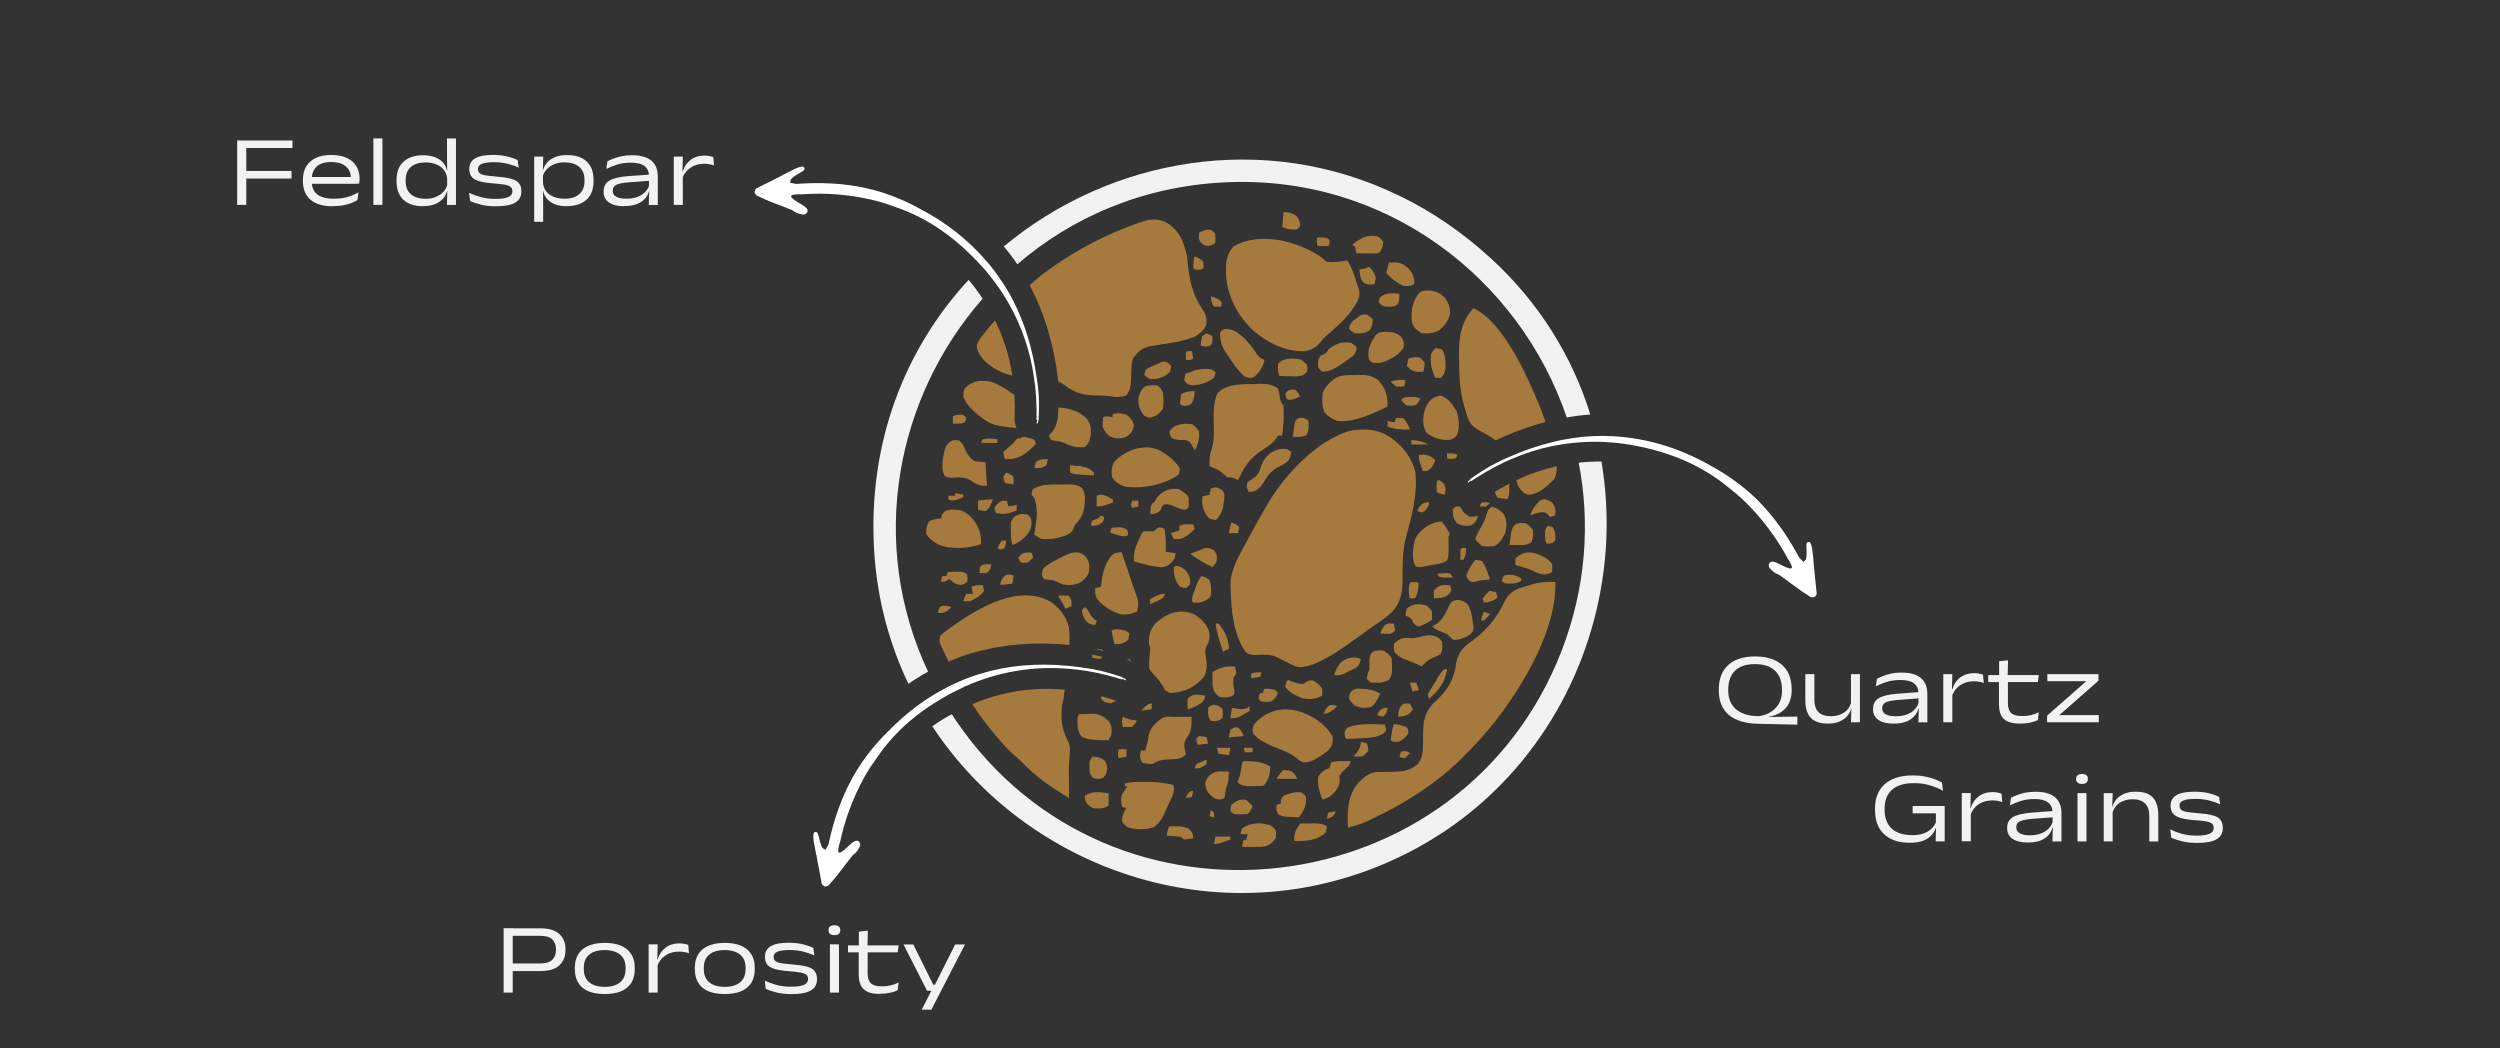<?xml version="1.0" encoding="UTF-8"?>
<svg id="Camada_1" data-name="Camada 1" xmlns="http://www.w3.org/2000/svg" viewBox="0 0 310 130">
  <rect x="0" y="0" width="310" height="130" fill="#333333" stroke="none"/>
  <defs>
    <style>
      .cls-1 {
        fill: #fff;
      }

      .cls-2 {
        fill: none;
      }

      .cls-3 {
        fill: #f2f2f2;
      }

      .cls-4 {
        fill: #a67a3c;
      }
    </style>
  </defs>
  <g>
    <path class="cls-4" d="M172.06,54.05c.18.1.35.2.54.31,1.45,1.09,2.41,2.37,2.9,4.13.3,2.78-.41,5.39-1.14,8.06-.33,1.22-.42,2.4-.43,3.65q0,.3-.01.61c0,.42,0,.84,0,1.25-.03,1.47-.26,2.69-1.29,3.81-.84.79-1.84,1.42-2.78,2.08-.65.46-1.29.93-1.94,1.4q-4.93,3.64-7.01,3.35c-.53-.18-1.01-.42-1.5-.67-.25-.13-.51-.25-.76-.38-.11-.06-.22-.11-.33-.17-.94-.42-1.84-.3-2.85-.25q-.57-.06-.96-.34c-1.57-2.12-1.86-5.4-1.9-7.96,0-.12-.01-.23-.02-.35-.02-2,1.12-3.77,2.05-5.49.2-.37.4-.75.6-1.13.65-1.21,1.32-2.41,2.03-3.59q.09-.15.19-.31c2.08-3.4,5.91-7.43,9.86-8.62,1.64-.3,3.33-.3,4.77.6Z"/>
    <path class="cls-4" d="M123.38,39.72c1.05,2.13,1.77,4.43,2.15,6.85-1.34-.29-2.54-.93-3.58-1.96q-.87-1.05-.83-1.77c.19-.58.52-1.02.9-1.49.08-.1.16-.19.24-.29.37-.47.74-.91,1.14-1.35Z"/>
    <path class="cls-4" d="M149.6,40.17c-.21.71-.77,1.15-1.38,1.54-1.43.63-3.02.8-4.53,1.05-.2.03-.4.06-.61.1-.18.03-.37.06-.54.09-.95.24-1.5.69-2.04,1.49-.15.47-.2.91-.21,1.4,0,.13-.01.27-.01.39-.01.28-.01.56-.03.83-.03.78-.08,1.38-.61,1.98q-.35.13-.74.15c-.13.01-.25.03-.38.04q-.43-.01-.9-.1c-.45-.06-.83-.09-1.29-.09-1.82.01-2.94-.21-4.39-1.33-.24-.16-.47-.3-.71-.4-.5-4.43-1.7-8.43-3.55-11.95.8-.72,1.62-1.4,2.5-2.02.11-.08.24-.16.35-.24,3.24-2.27,6.65-4.03,10.37-5.36q.21-.09.44-.16c1.25-.44,2.25-.57,3.43.09,1.5.98,2.01,2.28,2.4,3.98.04.24.06.48.08.72.21,2.28.54,3.98,1.82,5.93.44.68.61,1.06.52,1.88Z"/>
    <path class="cls-4" d="M120.37,81.02c-.93.29-1.86.63-2.75,1.02-.28-.57-.54-1.14-.81-1.72-.08-.15-.15-.32-.23-.48-.14-.44-.1-.62.06-1.06.37-.32.73-.61,1.12-.88.11-.09.24-.16.35-.25,3.31-2.32,8.27-5.31,12.28-2.97,1.06.82,1.82,1.78,2.15,3.08.08.73.09,1.46.06,2.21-4.34-.43-8.43-.06-12.24,1.05Z"/>
    <path class="cls-4" d="M132.61,93.99c-.1.96-.08,1.92-.06,2.86v2.11c-2.08-1.26-4.14-2.66-5.82-4.44-.33-.34-.68-.64-1.05-.95-.68-.61-1.27-1.26-1.86-1.96-.13-.15-.25-.3-.38-.44-1.06-1.24-2.01-2.52-2.88-3.86,3.66-1.54,7.5-2.16,11.46-1.79v.04c-.01.11-.03.23-.04.35-.06.54-.15,1.06-.29,1.59-.16,1.77-.05,2.97.82,4.52.24.73.18,1.22.09,1.97Z"/>
    <path class="cls-4" d="M192.86,72.19c.18,5.75-3.83,12.5-7.2,16.93-.11.15-.23.3-.35.45-.91,1.16-1.9,2.24-2.91,3.31-.09.1-.19.19-.28.29-1.41,1.47-2.87,2.79-4.52,3.98-.11.08-.22.16-.33.24-2.23,1.61-4.57,2.92-7.05,4.11q-.22.11-.45.22c-.87.41-1.69.7-2.63.9-.08-2.01-.07-3.93,1.28-5.54.64-.67,1.31-1.25,2.25-1.35q.24,0,.49,0c.18,0,.36,0,.54-.01.37,0,.75-.01,1.12-.02,1.19-.03,1.99-.14,2.94-.92.57-.69.68-1.34.69-2.23,0-.19,0-.38.01-.58,0-.4,0-.8.01-1.2.03-1.42.22-2.37,1.16-3.45.13-.11.25-.23.38-.35,1.51-1.44,2.34-2.72,2.56-4.82.27-1.24.88-1.91,1.89-2.62,1.86-1.37,3.11-2.82,4.1-4.93.55-1.04,1.07-1.41,2.18-1.77.18-.05.35-.1.53-.15q.24-.08.49-.16c1.05-.33,2.01-.41,3.11-.35Z"/>
    <path class="cls-4" d="M163.84,31.89q.3.23.64.57c.86.1,1.73,0,2.58-.17.53.78.79,1.61,1.08,2.5.05.15.1.29.15.44q.07.21.14.43c.04.13.08.26.12.39.17.94-.45,1.68-.94,2.44-.89,1.22-2.04,2.19-3.18,3.17q-.32.28-.64.72c-.55.66-1.11,1.01-1.95,1.16-2.37.13-4.65-1.03-6.41-2.52-1.98-1.85-3.32-4.4-3.41-7.13,0-.13,0-.25,0-.38q0-.18,0-.36c.02-1.01.27-1.83.94-2.6,3.29-1.88,7.96-.67,10.89,1.36Z"/>
    <path class="cls-4" d="M191.64,52.34c-2.06.54-4.13,1.29-6.18,2.27-.73-.54-1.55-.97-2.31-1.4-1-.59-1.2-1.46-1.49-2.51-.05-.18-.1-.34-.15-.52-.48-1.78-.58-3.5-.58-5.33-.01-.24-.01-.47-.01-.69-.05-2.23.23-4.24,1.77-5.94,3.66,1.57,6.73,8.51,8.15,11.95.29.72.56,1.44.81,2.17Z"/>
    <path class="cls-4" d="M193.04,57.81c.03.54-.05,1.09-.3,1.58-.87.88-1.83,1.83-3.12,1.96-.64-.06-.87-.42-1.27-.9-.15-.3-.25-.59-.33-.9,1.64-.78,3.32-1.35,5.02-1.74Z"/>
    <path class="cls-4" d="M155.92,47.59c.14,0,.27,0,.41,0,.83,0,1.42.09,2.14.58q.17.52.24,1.13t.43.94q.04.56.03,1.24c0,.22,0,.44,0,.67-.03.64-.1,1.24-.2,1.87h-.51c-.11.17-.22.34-.34.52-.48.54-.97.88-1.58,1.25-1.51.96-2.28,2.11-3,3.74q-.19-.09-.39-.17-.45-.2-.96-.17c-.25-.21-.49-.42-.73-.63-.45-.36-.94-.54-1.47-.74-.04-.8-.02-1.39.26-2.13.35-1.13.29-2.23.25-3.4q-.08-2.57.51-3.58c1.23-1.22,3.29-1.06,4.9-1.09Z"/>
    <path class="cls-4" d="M148.27,76.31c.78.52,1.32,1.06,1.65,1.95.13.67.1,1.19-.26,1.78-.3.52-.23.84-.13,1.41.14.9.19,1.63-.22,2.45-1.14,1.33-2.37,1.9-4.09,2.03q-.37-.03-.77-.38c-.09-.16-.18-.33-.27-.5q-.42-.68-.95-1.26c-.34-.31-.54-.53-.74-.95-.02-.69.03-1.31.11-2q.1-.53-.11-.89c-.1-1.01.09-1.73.68-2.55,1.41-1.39,3.31-2.09,5.12-1.1Z"/>
    <path class="cls-4" d="M163.13,89.14c.85.61,1.66,1.31,2.13,2.26.04.73-.06,1.04-.51,1.61q-2.02,1.62-3.06,1.52c-.42-.11-.64-.29-.98-.57-.74-.57-1.49-.88-2.36-1.2q-2.41-.95-2.98-1.86c-.08-.52-.06-.76.23-1.2,2.11-2.27,4.96-2.16,7.53-.55Z"/>
    <path class="cls-4" d="M168.11,46.49c.15,0,.3,0,.45,0,.89,0,1.51.08,2.28.59.76.8,1.17,1.67,1.22,2.79q-.01.26-.03.54-4.24,2.17-6.3,1.75c-.62-.23-1.07-.56-1.52-1.06-.28-.81-.29-1.58-.18-2.44.43-.89,1.03-1.47,1.88-1.94.73-.23,1.43-.22,2.2-.21Z"/>
    <path class="cls-4" d="M131.63,60.08c.18,0,.36-.01.54-.02.81,0,1.29,0,1.99.43.39.64.41,1.13.34,1.85,0,.12-.02.24-.03.37-.1.91-.34,1.48-.97,2.14q-.28.27-.42.75c-.26.57-.63.66-1.21.89-.93.31-1.78.42-2.76.34q-.47-.26-.86-.51.04-.27.08-.55c.03-.24.06-.49.1-.73.02-.12.03-.24.05-.36q.26-1.55-.23-2.94c-.11-.13-.22-.25-.33-.39q.01-.37.17-.69c1.04-.69,2.34-.56,3.55-.58Z"/>
    <path class="cls-4" d="M126.06,53.07c-1.01-.05-2.06-.24-2.75-.4-.62-.21-1.14-.53-1.65-.93-.14-.11-.29-.21-.43-.33-.8-.66-1.39-1.29-1.78-2.23q-.01-.56.16-1.03c1.02-.97,2.11-1.1,3.46-.76.76.3,1.77.88,2.71,1.58.05.78.06,1.59.05,2.41-.01.16-.03.32-.03.45,0,.5.1.92.25,1.25Z"/>
    <path class="cls-4" d="M143.78,55.83c.96.55,1.92,1.29,2.51,2.22q.03.42-.17.83c-1.87,1.26-4.25,1.72-6.5,1.49-.76-.23-1.26-.51-1.71-1.16-.14-.77-.09-1.34.32-2.02,1.4-1.39,3.63-2.23,5.54-1.36Z"/>
    <path class="cls-4" d="M141.91,96.96q.23,0,.47,0c1.08,0,2.07.13,3.11.38.29.87-.26,1.63-.62,2.43-.07.18-.15.35-.23.53-.4.92-.74,1.66-1.55,2.28-1.01.33-2.28.33-3.29-.02q-.48-.32-.68-.79c.03-.64.21-1.01.54-1.56-.17-.06-.34-.11-.51-.17q-.27-.98,0-1.57c.21-.33.44-.66.68-.97h-.34v-.34c.81-.23,1.59-.2,2.42-.2Z"/>
    <path class="cls-4" d="M145.19,88.88c.15,0,.3,0,.45,0,.15,0,.31,0,.47,0,.16,0,.31,0,.47,0,.38,0,.77,0,1.16,0q.1,1.76-.52,2.51c-.46.66-.4,1.05-.26,1.81q.04.18.09.37c-.62.57-1.15.57-1.99.59-.92.02-1.42.11-2.18.59q-.64-.02-1.22-.17-.35-.5-.28-1.04c.04-.16.07-.31.11-.47h.52c.02-.1.05-.19.08-.29.06-.23.12-.46.19-.69q.1-.37.14-.84c.23-1,.83-1.61,1.68-2.2.41-.2.65-.19,1.1-.18Z"/>
    <path class="cls-4" d="M139.1,68.5q1.16,3.45,1.36,4.05c.12.34.23.68.36,1.02.05.13.1.27.14.41.04.11.08.23.12.34.13.54.03.98-.09,1.51-.72.34-1.27.42-2.07.34-1.06-.37-2.38-1.09-2.97-2.05-.16-.41-.16-.75-.13-1.19.23-.06.45-.11.69-.17.01-.13.03-.26.05-.39.18-1.33.46-2.72,1.49-3.67q.36-.21,1.05-.21Z"/>
    <path class="cls-4" d="M119.09,63.27c1.1.41,1.71,1.16,2.21,2.19.3.7.38,1.26.34,2.02-1.65.55-3.82.72-5.43-.03-.58-.36-1.06-.7-1.37-1.31.01-.58.06-.99.36-1.49.48-.28.96-.31,1.51-.36.02-.1.04-.21.05-.32.32-.98,1.49-.81,2.33-.69Z"/>
    <path class="cls-4" d="M135.26,53.89c-.08.66-.25,1.07-.73,1.55-1.03.1-1.67-.08-2.59-.52q-.42-.2-1.06-.25c-.18-.03-.35-.05-.53-.09-.14-.19-.23-.39-.28-.61.04-.04.08-.06.1-.09.81-.72.91-1.73,1-2.11.03-.43.06-.85.08-1.25,1.34.1,2.44.4,3.46,1.34.54.66.58,1.2.56,2.02Z"/>
    <path class="cls-4" d="M177.41,36.04c.77.11,1.33.41,1.84.99.4.59.59,1.18.55,1.9-.2.83-.71,1.58-1.41,2.07-.7.33-1.36.4-2.12.3-.6-.34-.98-.69-1.2-1.34-.14-1.37.03-2.55.92-3.65.46-.35.87-.29,1.42-.27Z"/>
    <path class="cls-4" d="M178.76,64.65q.29.34.56.78c.09.14.18.29.27.44.07.11.13.22.2.34-.06.11-.11.23-.17.35-.01.62,0,1.24.01,1.85q-.01.57-.18,1.09c-.54.36-1.09.44-1.71.53q-.76.12-1.51.29-.4.04-.71-.14c-.54-.86-.29-2.26-.09-3.22.44-1.19,2.1-2.3,3.33-2.3Z"/>
    <path class="cls-4" d="M178.69,49.05c.96.38,1.43,1.11,1.94,1.96.29.93.4,1.96.06,2.89-.27.38-.48.5-.93.65-1.1.06-1.96-.25-2.85-.85-.56-.84-.48-1.83-.27-2.77.33-.99.9-1.78,2.05-1.87Z"/>
    <path class="cls-4" d="M118.89,54.59c.46.37.65.74.86,1.29q.34.8,1.06,1.29c.46.06.92.11,1.4.17q.09,1.44.17,2.91-1.15,0-1.76-.51c-.87-.63-1.59-.58-2.64-.5q-.49-.01-.82-.21c-.53-.83-.24-2.12-.07-3.04.25-.96.71-1.57,1.79-1.38Z"/>
    <path class="cls-4" d="M153,40.98c1.19.69,2.05,1.68,2.78,2.83.32.46.5.63,1.01.81-.13.84-.61,1.48-1.2,2.07-.48.25-.7.17-1.22.01-.91-.75-1.58-1.81-2.23-2.78q-.1-.15-.2-.3c-.5-.78-.62-1.39-.67-2.29.37-.77,1.01-.55,1.72-.35Z"/>
    <path class="cls-4" d="M143.7,65.38q.38.05.68.17c.21.96.19,1.9.17,2.87.4.06.79.11,1.2.17,0,.59-.09.7-.47,1.14-.41.39-.63.54-1.2.61-1.19-.08-2.33-.38-3.47-.73-.1-1.09.23-1.88.69-2.87q.11-.26.22-.53c.1-.1.19-.21.29-.32q.59-.02,1.2,0c.23-.16.46-.33.68-.51Z"/>
    <path class="cls-4" d="M133.26,68.5c.66,0,.78.04,1.32.47.54.71.55,1.07.44,1.94-.15.6-.47.87-.95,1.24-.73.43-1.39.44-2.22.34-.4-.16-.8-.33-1.2-.51-.4-.06-.8-.12-1.2-.17q-.17-.17-.27-.63c.11-.64.18-.71.67-1.09.68-.46,1.41-.83,2.16-1.19q.78-.38,1.24-.4Z"/>
    <path class="cls-4" d="M178.29,79.03q.37.27.54.6.08,1.04-.18,1.46-.33.21-.9.44c-.64.28-1,.59-1.47,1.1-.09-.05-.18-.09-.28-.14-.63-.3-1.3-.54-1.95-.79-.51-.24-.81-.48-1.17-.9q-.11-.5,0-1c.43-.41.77-.65,1.38-.7.26,0,.52.01.78.03.4,0,.72-.06,1.1-.17.82-.21,1.37-.31,2.14.06Z"/>
    <path class="cls-4" d="M180.78,74.38q.64.08,1.13.47c.55.73.63,1.59.73,2.47.03.19.06.37.1.57-.11.51-.22.6-.63.91-.63.38-1.16.55-1.91.54q-.33-.28-.7-.67c-.4-.19-.8-.36-1.22-.52q-.35-.16-.7-.49c.18-.1.36-.19.54-.29.8-.54,1.11-1.28,1.5-2.12.31-.62.42-.76,1.15-.86Z"/>
    <path class="cls-4" d="M137.71,86.67c.24.1.47.16.68.2-.2.15-.43.27-.64.35-.57-.06-.78-.1-1.2-.52v-.37c.39.09.77.2,1.16.33Z"/>
    <path class="cls-4" d="M140.26,82.03c-.2-.14-.39-.23-.53-.3.11,0,.25,0,.39.03.05.1.1.19.14.28Z"/>
    <path class="cls-4" d="M184.98,62.81c.66.19,1.12.48,1.54,1.02.35.71.32,1.43.16,2.19-.32.66-.69,1.35-1.37,1.69-.52.07-1.01.08-1.54,0q-.52-.42-.85-.84c.2-.57.46-1.07.77-1.58.27-.48.48-.9.62-1.44.14-.51.24-.71.66-1.03Z"/>
    <path class="cls-4" d="M171.85,41.16c.76.01,1.26.06,1.85.57.38.56.44.72.35,1.37-.48.7-.95,1.06-1.71,1.43-.17.09-.35.18-.53.27-.57.21-.97.25-1.57.2q-.32-.17-.52-.52c-.17-1.19.19-1.94.87-2.92.45-.44.65-.39,1.27-.4Z"/>
    <path class="cls-4" d="M133.81,88.56c.39-.01.77-.02,1.16-.03q.32,0,.65-.02c.86.07,1.28.37,1.89.94.38.6.37.97.29,1.66-.11.23-.22.46-.35.68q-2.66.05-3.36-.48c-.57-.75-.49-1.51-.46-2.42.06-.11.11-.22.17-.34Z"/>
    <path class="cls-4" d="M171.55,80.67c.46.3.78.51,1.03.99.02.35.03.71.03,1.06,0,.19,0,.38,0,.58q-.04.51-.38,1c-.74.4-1.4.39-2.23.33q-.35-.2-.51-.49c.04-.44.14-.76.34-1.15,0-.27-.02-.54-.03-.8,0-.57,0-.79.31-1.28.54-.3.83-.32,1.44-.23Z"/>
    <path class="cls-4" d="M143.53,47.8q.41.3.67.85c.1.7.11,1.34,0,2.04-.48.65-.86.96-1.64,1.11q-.53-.1-.78-.36c-.51-.76-.72-1.35-.58-2.28.2-.54.35-.9.79-1.25.55-.16.98-.18,1.55-.11Z"/>
    <path class="cls-4" d="M167.53,42.51q.43.25.68.51c0,.46-.08.75-.41,1.09-.33.25-.66.49-1,.72q-.17.12-.35.25-1.56,1.11-2.48.99-.31-.19-.51-.51c-.07-.69-.05-.94.34-1.52.62-.03.07-.24.64-.21-.11-.22.32-.23.21-.46.93-.71,1.7-1.07,2.89-.85Z"/>
    <path class="cls-4" d="M154.19,94.38c1.2,0,2.33.03,3.34.68-.08.93-.16,1.69-.88,2.38-.44.03-.86.04-1.3.04q-.18,0-.37.01-.89,0-1.32-.31c-.06-.08-.12-.17-.18-.25q.08-.21.16-.43c.15-.47.23-.85.29-1.33q.08-.63.25-.8Z"/>
    <path class="cls-4" d="M159.58,55.68c.17.11.35.23.53.34-.06.49-.13.8-.44,1.2-.4.31-.75.5-1.21.72-.93.48-1.34,1.15-1.86,2.02q-.56.82-1.26,1-.24.01-.49.02-.17-.17-.26-.64c.03-.18.06-.37.09-.56.3-.2.6-.4.91-.59.51-.42.64-.97.86-1.57.49-1.28,1.71-2.13,3.13-1.94Z"/>
    <path class="cls-4" d="M157.52,102.33q.28.16.66.58.12.52,0,1.05c-.53.69-.89.94-1.73,1.05-.42.01-.84.01-1.27.01-.22,0-.43,0-.66,0-.17,0-.33,0-.5,0,.06-.29.11-.58.17-.88h.35c.06-.23.11-.46.17-.7h-.87q.03-.32.17-.7c.99-.76,2.32-.78,3.49-.41Z"/>
    <path class="cls-4" d="M166.54,94.38c.17,0,.35,0,.53,0q.2,0,.4,0,0,.34-.4.74c-.15.15-.31.29-.47.45q-.33.3-.52.68.02.27.04.55c-.06.93-.56,1.4-1.26,2q-.51.26-.87.34c-.39-.99-.67-1.83-.52-2.89.44-.55.72-.8,1.39-1.02.03-.11.06-.22.09-.34.03-.11.06-.22.09-.34.55-.18.94-.19,1.51-.18Z"/>
    <path class="cls-4" d="M139.65,51.42c.58.43.81.67.95,1.38-.15.72-.37.96-.95,1.38-.81.26-1.34.27-2.11-.13q-.75-.67-.81-1.26c.01-.34.02-.69.03-1.03.45-.23.71-.12,1.19,0v-.35c.56-.28,1.11-.16,1.69,0Z"/>
    <path class="cls-4" d="M153.13,82.65q.11.4.17.86-.17.25-.35.51c-.03.56-.05,1.04.12,1.58q.05.3-.11.6c-.56.33-1.11.33-1.74.21-.56-.4-.74-.71-.86-1.37-.01-.3-.01-.6-.01-.9,0-.15,0-.31,0-.46,0-.12,0-.23,0-.35.96-.57,1.64-.76,2.76-.68Z"/>
    <path class="cls-4" d="M161.41,98.27q.29.22.52.51c.11,1.02-.24,1.79-.87,2.57-.36-.01-.73-.03-1.09-.05-.2,0-.41-.02-.61-.03q-.54-.09-.87-.32c-.26-.39-.23-.68-.19-1.14.17-.06.34-.11.52-.17v-.4q.17-.46.46-.63c.71-.28,1.37-.45,2.14-.34Z"/>
    <path class="cls-4" d="M146.16,60.65q.98.54,1.23,1.03.03.6,0,1.2c-.12.11-.23.23-.35.34-.57-.05-.98-.22-1.5-.45q-.55-.26-1-.24t-.55.6q-.28.43-.84.57c-.16.01-.32.02-.49.03q-.07-.95.23-1.29c.1-.08.19-.16.3-.25q.1-.21.21-.42c.62-.86,1.7-1.3,2.77-1.12Z"/>
    <path class="cls-4" d="M190.58,68.68c.73.29,1.41.58,1.86,1.23q.08.53,0,1.02-.52.34-1.1.31c-.65-.14-1.1-.36-1.68-.65-.58-.19-1.16-.35-1.74-.51q-.03-.4,0-.85c.84-.74,1.59-.9,2.66-.55Z"/>
    <path class="cls-4" d="M150.69,60.43q.45.05.82.33t.32.99c-.03.21-.07.42-.1.63-.03.21-.06.42-.09.63-.17.63-.41.98-.84,1.46q-.37,0-.84-.17c-.58-.64-.89-1.29-.89-2.16.02-.2.04-.4.05-.61.28-.06.56-.11.84-.17.02-.11.05-.22.07-.34.13-.49.15-.52.65-.58Z"/>
    <path class="cls-4" d="M151.61,95.67q.21,0,.43,0t.33,0q.04,1.34-.35,2.05c-.06.4-.12.79-.17,1.19q-.17.17-.65.23c-.74-.08-.95-.36-1.42-.92q-.35-.51-.33-1.1c.19-.72.4-.9,1.02-1.29.41-.2.68-.19,1.14-.18Z"/>
    <path class="cls-4" d="M159.71,84.29q.18.08.36.17c.52.2.95.33,1.5.37.14-.09.29-.18.43-.28q.41-.26.85-.16c.46.28.77.53,1.09.97q.04.49,0,.89c-.78.47-1.49.49-2.37.36-.82-.32-1.64-.7-2.2-1.42.04-.38.08-.62.34-.89Z"/>
    <path class="cls-4" d="M147.84,52.61q.5.35.82.85c.13.94-.1,1.56-.49,2.38-.19-.29-.37-.58-.54-.88q-.26-.36-.71-.4c-.16,0-.32,0-.48,0q-.83-.02-1.21-.31-.19-.28-.21-.7.19-.43.68-.73c.71-.26,1.4-.35,2.14-.2Z"/>
    <path class="cls-4" d="M161.2,102.12c.42,0,.85-.02,1.27-.02.12,0,.24,0,.36,0,.66,0,1.14.02,1.7.36q-.02.37-.17.83c-1.1.91-2.45,1.05-3.85,1-.1-.94.18-1.4.7-2.16Z"/>
    <path class="cls-4" d="M171.72,89.84q.1.34.17.71c-.32.54-.78.65-1.35.81-.68.15-1.36.17-2.05.2-.15,0-.3.02-.45.03q-.8.04-1.11.03-.17-.18-.2-.61t.37-.81c1.46-.54,3.09-.39,4.61-.36Z"/>
    <path class="cls-4" d="M127.33,63.78q.33.18.52.52c.14.81.01,1.28-.45,1.94-.53.65-1.06.99-1.81,1.35-.27-.54-.23-1.11-.24-1.71,0-.12-.01-.25-.02-.38-.01-.67.02-.96.49-1.46.56-.32.87-.36,1.51-.26Z"/>
    <path class="cls-4" d="M161.21,44.55q.54.29.85.69.1.44,0,.86c-.44.48-.68.52-1.34.57-.25,0-.49,0-.74-.02q-.19,0-.38,0c-.31,0-.62-.02-.93-.03-.27-.54-.23-.96-.17-1.55.68-.74,1.79-.64,2.72-.52Z"/>
    <path class="cls-4" d="M128.2,54.47c.16.24.18.28.25.57-.95,1.01-1.92,1.86-3.34,1.89q-.27,0-.53-.01c-.06-.29-.11-.57-.18-.86.21-.19.43-.38.64-.58.13-.1.24-.2.37-.32.74-.64.49-.81,1.11-.81,0-.11.24-.05.24-.18.15.01.28.03.39.03l1.05.27Z"/>
    <path class="cls-4" d="M172.23,32.56c1.05-.08,1.59-.03,2.42.72.43.55.67.88.73,1.59-.01.13-.03.25-.04.38-.51.26-.81.24-1.38.18-.8-.4-1.48-.92-2.07-1.61.11-.41.23-.83.35-1.26Z"/>
    <path class="cls-4" d="M168.29,85.39c1.09.02,1.9.09,2.86.61q-.54,1.3-1.12,1.66c-.84.16-1.31.19-2.09-.21q-.47-.41-.66-.84c.02-.72.29-1.09,1-1.23Z"/>
    <path class="cls-4" d="M187.16,59.96c0,.16,0,.33-.01.52v.59q-.04.48-.21.82-.59-.05-1.22-.16c-.18-.25-.29-.49-.37-.73.59-.38,1.21-.72,1.82-1.03Z"/>
    <path class="cls-4" d="M170.82,29.31q.46.29.7.69c-.03.61-.18.87-.53,1.39-.49.04-.94.05-1.43.03-.13,0-.27,0-.4,0-.33,0-.65-.02-.98-.03-.02-.14-.04-.28-.07-.42q-.05-.22-.11-.44c-.12-.06-.23-.11-.35-.17,1-.78,1.85-1.34,3.16-1.04Z"/>
    <path class="cls-4" d="M189.17,64.88q.53.32.91.84c.06.53.03,1.01-.18,1.51-.57.39-1.09.37-1.78.36-.18,0-.36,0-.54,0-.14,0-.27,0-.41-.01.05-.35.1-.71.15-1.06.03-.2.06-.39.08-.6.24-.96.72-1.18,1.77-1.03Z"/>
    <path class="cls-4" d="M176.87,75.09q.43.3.69.71.04.58,0,1.07-1.05.68-1.68.81-.39-.1-.66-.52c-.08-.15-.16-.31-.25-.47q-.36-.24-.69-.36.02-.41.17-.89c.84-.63,1.45-.6,2.42-.36Z"/>
    <path class="cls-4" d="M150.22,45.8c.17.11.33.23.5.34q-.04.31-.17.69c-.87.67-1.8.95-2.87.94-.41-.1-.57-.25-.83-.6q.05-.46.17-.86c.09-.02.19-.04.28-.06q.39-.09.74-.29c.71-.24,1.42-.25,2.16-.16Z"/>
    <path class="cls-4" d="M148.94,71.44c.49.09.66.14,1.03.49.26.64.22,1.3.17,1.97-.33.49-.8.65-1.37.82q-.48.02-.86,0-.17-.33-.01-.88c.08-.22.16-.45.24-.67.04-.11.08-.22.12-.34.18-.52.37-.94.69-1.4Z"/>
    <path class="cls-4" d="M177.98,43.18q.41.03.86.17c.32.62.4,1.15.4,1.85,0,.16,0,.32,0,.49-.07.54-.19.78-.58,1.16h-.69c-.43-1-.68-1.87-.52-2.97q.26-.45.52-.7Z"/>
    <path class="cls-4" d="M182.97,69.42q.4.01.82.17.25.38.45.85c.07.15.13.31.2.46.12.31.23.63.33.95-.1.01-.2.02-.3.03-.13.01-.26.03-.4.04-.13.01-.26.03-.39.04q-.38.05-.74.16t-.66-.06-.46-.74q.15-.38.38-.79c.07-.14.15-.27.22-.41q.22-.36.54-.7Z"/>
    <path class="cls-4" d="M169.53,39.03q.38.23.7.57c-.03.54-.07.9-.39,1.34-.59.45-1.19.43-1.9.37q-.4-.26-.65-.51c.06-.5.15-.67.51-1.03.14-.11.28-.21.43-.32.14-.11.28-.22.43-.33q.43-.2.87-.09Z"/>
    <path class="cls-4" d="M135.49,93.83c.68.01.99.1,1.51.5.33.57.34.87.21,1.49q-.11.29-.42.63c-.52.2-.78.17-1.3-.01-.4-.55-.41-.75-.4-1.4,0-.16,0-.32,0-.48q.05-.41.41-.73Z"/>
    <path class="cls-4" d="M137.47,98.39v1.5c-.63.39-1.17.41-1.91.33-.57-.32-.81-.51-1.02-1.11,0-.13-.01-.25-.02-.39.69-.66,2.08-.51,2.94-.33Z"/>
    <path class="cls-4" d="M144.53,44.85q.33.13.68.47,0,.41-.17.85c-.78.67-1.43.84-2.44.85q-.44-.25-.7-.51.05-.32.17-.68.3-.2.67-.36c.12-.05.24-.11.36-.16q.18-.08.37-.16c.12-.06.24-.13.37-.19q.33-.15.7-.11Z"/>
    <path class="cls-4" d="M149.46,67.95c.52.01.69.05,1.14.33.33.51.35.8.26,1.39q-.26.39-.52.66c-.97-.46-1.9-1.01-2.75-1.66q.2-.07.41-.15,1.39-.57,1.46-.58Z"/>
    <path class="cls-4" d="M144.98,102.49c.89-.06,1.6-.1,2.42.27.43.41.53.61.56,1.18q-.56.1-1.16.16c-.11-.11-.22-.21-.33-.32q-.44-.07-.93-.1c-.17-.01-.33-.02-.5-.04-.13,0-.26-.02-.39-.02q.15-.77.33-1.13Z"/>
    <path class="cls-4" d="M191.49,61.9q.53.07,1,.44c.4.59.42.86.35,1.58q-.3.12-.65.18c-.07-.08-.15-.17-.22-.26q-.26-.33-.72-.33c-.54.06-.99.2-1.5.41.23-.79.59-1.22,1.14-1.78q.16-.18.61-.24Z"/>
    <path class="cls-4" d="M154.48,99.19c.33.22.58.44.84.75q-.28.82-.65,1.01c-.3.02-.59.03-.89.03-.16,0-.32,0-.48,0q-.41-.04-.73-.38-.02-.4.16-.84c.56-.44,1.05-.72,1.75-.58Z"/>
    <path class="cls-4" d="M159.17,26.29c.7.04,1.07.11,1.63.54q.34.46.41.9t-.4.72q-1.2.08-1.81-.33c.05-.6.11-1.21.16-1.83Z"/>
    <path class="cls-4" d="M180.51,62.81h.52q.19.26.38.59t.85.67q.43,0,1.02-.08c-.22.61-.29.8-.87,1.17-.69.07-1.09.06-1.72-.25-.53-.6-.53-.98-.54-1.76.11-.11.23-.22.35-.34Z"/>
    <path class="cls-4" d="M168.23,81.54c.17.06.35.12.52.18-.11.51-.23.83-.66,1.12-.36.18-.72.35-1.09.52-.12.07-.24.13-.36.2-.42.2-.75.19-1.21.16.5-1.52,1.22-2.27,2.79-2.18Z"/>
    <path class="cls-4" d="M117.54,70.92c.34,0,.68-.02,1.01-.02q.28,0,.57-.01.49.03.83.38.04.43,0,.86-.35.35-.83.41c-.66-.08-.93-.3-1.41-.76-.17.11-.34.23-.52.35h-.52c.06-.23.11-.46.17-.69h.52c.06-.17.11-.34.17-.52Z"/>
    <path class="cls-4" d="M145.78,70.16c.55.04.78.21,1.21.54.5.59.6.95.6,1.7q-.22.34-.55.52-.36-.04-.73-.17c-.58-.72-.84-1.51-.73-2.41.06-.06.12-.11.18-.17Z"/>
    <path class="cls-4" d="M161.35,51.8q.54.03.9.39.12,1.28-.28,1.79c-.57.24-1.06.22-1.68.18.05-.35.11-.71.17-1.06.03-.2.06-.4.09-.6q.13-.66.79-.7Z"/>
    <path class="cls-4" d="M173.51,36.41q.06.95-.21,1.33c-.38.29-.59.3-1.06.29-.13,0-.26,0-.4,0-.45-.08-.6-.22-.87-.59q0-.35.21-.62c.68-.57,1.5-.44,2.33-.42Z"/>
    <path class="cls-4" d="M139.54,78.2c.17.11.34.22.51.33q-.03.39-.17.83c-.57.45-.98.56-1.7.5-.15-.55-.25-1.1-.34-1.67.54-.27,1.12-.13,1.7,0Z"/>
    <path class="cls-4" d="M169.75,33.08c.46.39.68.76.84,1.34q-.06.47-.17.84c-.59.05-.91.07-1.4-.26-.36-.52-.41-.95-.45-1.58q.2-.04.4-.07.44-.07.78-.26Z"/>
    <path class="cls-4" d="M150.19,28.52q.3.2.5.52.05.53,0,1.05-.33.35-.9.42-.59-.08-.91-.47t-.18-1.18c.52-.32.89-.43,1.49-.35Z"/>
    <path class="cls-4" d="M172.81,89.79q1.18.11,1.66.42.18.3.18.65c-.27.54-.59.77-1.1,1.09q-.51.06-.92,0c-.06-.06-.12-.12-.18-.18.08-.67.18-1.33.37-1.98Z"/>
    <path class="cls-4" d="M147.97,65.04c.06.18.11.35.17.54q-1.17,1.24-2.02,1.27c-.19,0-.38-.01-.57-.02-.11-.24-.23-.47-.35-.72.34-.12.69-.24,1.04-.36v-.54c.56-.29,1.11-.19,1.73-.18Z"/>
    <path class="cls-4" d="M124.47,62.08q.19.03.39.05c.06.22.11.44.17.66.34-.05.68-.11,1.04-.17v.66c-.98.41-1.54.56-2.59.33q-.13-.28-.17-.66.5-.81,1.16-.88Z"/>
    <path class="cls-4" d="M175.99,44.31q.41.29.68.71-.04.58-.17,1.06c-.72.06-1.08.08-1.69-.35-.12-.12-.23-.23-.35-.35q.06-.43.17-.88c.48-.25.83-.23,1.36-.18Z"/>
    <path class="cls-4" d="M179.81,72.57q.11.28.17.65c-.26.5-.46.63-.99.85q-.51.12-1.18.12-.05-.45,0-.98c.61-.68,1.1-.72,2-.65Z"/>
    <path class="cls-4" d="M156.74,85.42q1.12-.07,1.53.26c.06.09.12.17.18.26-.23.56-.34.7-.85,1.06q-.61.04-1.2,0c-.11-.12-.23-.23-.34-.35q.06-.37.17-.7h.34c.06-.17.11-.35.17-.53Z"/>
    <path class="cls-4" d="M175.93,56.42c.72-.06,1.07-.07,1.68.33.11.11.23.22.35.33-.21.64-.41.99-1.01,1.33h-.51c-.09-.24-.17-.48-.25-.71-.05-.13-.09-.27-.14-.4q-.11-.38-.11-.87Z"/>
    <path class="cls-4" d="M151.02,87.5q.41.22.59.41.04.55,0,1.12c-.58.4-.76.44-1.43.37q-.36-.37-.38-1.05c0-.21.01-.41.02-.63.48-.33.63-.4,1.19-.22Z"/>
    <path class="cls-4" d="M148.15,48.51c-.05.64-.09,1.07-.46,1.59q-.38.25-.83.22t-.55-.3c.05-.39.1-.78.17-1.17.59-.27,1.03-.37,1.67-.34Z"/>
    <path class="cls-4" d="M173.11,51.84q.39-.06.86,0c.44.46.66.8.86,1.42-1,.04-1.81-.02-2.76-.35v-.71q.43.09.86.18c.06-.18.11-.35.17-.53Z"/>
    <path class="cls-4" d="M191.92,65.2q.31.03.61.17c.38.62.36.95.31,1.68q-.31.34-.71.36c-.12,0-.24-.01-.36-.02-.18-.39-.18-.65-.18-1.09,0-.13,0-.27,0-.4q.04-.35.34-.69Z"/>
    <path class="cls-4" d="M121.85,72.55q.13.32.17.72c-.46.64-1.02.97-1.72,1.27q-.49.03-.86,0c.11-.3.23-.6.34-.9h.86c-.06-.3-.11-.6-.17-.9.5-.18.85-.2,1.37-.18Z"/>
    <path class="cls-4" d="M149.44,86.27c-.07.44-.12.63-.49.92q-.19.1-.38.21c-.12.07-.25.14-.38.21q-.36.18-.9.35-.08-.88,0-1.35c.68-.64,1.26-.52,2.15-.34Z"/>
    <path class="cls-4" d="M179.09,83h.34c-.25,1.69-1.02,2.54-2.22,3.67-.06-.17-.11-.35-.17-.52.2-.39.4-.75.63-1.11.06-.1.12-.2.18-.3.38-.61.77-1.19,1.24-1.73Z"/>
    <path class="cls-4" d="M150.73,77.31h.37c.8.99,1.24,1.9,1.29,3.14q-.36.17-.74.35-.81-2.38-.92-3.49Z"/>
    <path class="cls-4" d="M187.14,71.26c.67.04.98.13,1.49.48v.3c-.67.39-1.27.34-2.05.3-.11-.1-.22-.2-.34-.3.11-.61.16-.73.9-.78Z"/>
    <path class="cls-4" d="M137.18,61.48q.47.24.84.5v.33c-.24.08-.48.17-.73.25q-.2.07-.41.14-.38.11-.89.11v-1.33c.46-.23.69-.14,1.18,0Z"/>
    <path class="cls-4" d="M132.69,57.68c.22.06.42.03.64.09h.28c.28,0,0,0,.28,0,.18,0,.15.07.28.09.62.1,1.01.25,1.47.73v.37c-.43-.03-.86-.05-1.29-.08-.12,0-.24-.01-.37-.02q-.92-.06-1.29-.26v-.92Z"/>
    <path class="cls-4" d="M159.13,95.48q.49,0,1.03.16.69.66.69.94h-2.58q.51-.79.86-1.1Z"/>
    <path class="cls-4" d="M174.96,72.18c.27,0,.54,0,.81,0,.05.06.11.12.16.18q-.1,1.39-.49,1.83h-.65q-.2-1.17-.01-1.73c.06-.09.11-.19.17-.29Z"/>
    <path class="cls-4" d="M174.49,87.22q.19.03.38.06c.11.23.22.47.33.71-.42.55-.62.7-1.3.84q-.27.02-.54.04,0-.71.28-1.2t.85-.45Z"/>
    <path class="cls-4" d="M127.46,68.5q.23.02.46.04.13.27.17.61-.27.34-.67.61-.46.04-.84,0c-.11-.2-.22-.4-.33-.61.4-.45.56-.6,1.21-.65Z"/>
    <path class="cls-4" d="M184.68,73.27c.28.05.55.11.84.16.05.22.11.43.17.65-.54.46-.97.57-1.67.65-.06-.16-.11-.32-.17-.49.24-.37.53-.66.84-.98Z"/>
    <path class="cls-4" d="M174.46,49.23q.23,0,.46,0t.46,0q.4.03.74.2-.3.66-.68.85-.49.05-1.03,0-.41-.34-.68-.68.34-.34.74-.38Z"/>
    <path class="cls-4" d="M172.25,77.31c.19,0,.38,0,.58.01q.1.42.17.88-.33.35-.7.39-.2,0-.41-.01c-.14,0-.27,0-.41,0-.1,0-.21,0-.32-.01q.37-1.24,1.1-1.25Z"/>
    <path class="cls-4" d="M137.83,65.43c.24-.01.49-.02.73-.03q.2,0,.41-.02.38.05.69.26t.2.74c-.6.19-.8.11-1.39-.07-.15-.05-.31-.09-.46-.14q-.17-.05-.35-.11c.06-.21.11-.42.17-.63Z"/>
    <path class="cls-4" d="M134.5,75.29q.33.17.56.66c.27.52.46.73.94,1.04-.06.17-.11.34-.17.51-.58-.05-.8-.13-1.21-.55-.29-.46-.43-.76-.46-1.31.11-.11.22-.22.33-.34Z"/>
    <path class="cls-4" d="M125.34,71.27c.12.04.24.09.36.13-.05.32-.11.65-.17.98q-.74.08-1.49.16,0-.49.36-.94t.93-.34Z"/>
    <path class="cls-4" d="M123.12,61.9q-.38,1.17-.92,1.47-.49-.05-.92-.16v-1.14q1.22-.16,1.84-.16Z"/>
    <path class="cls-4" d="M160.71,48.36q.3.39.5.79-.91.48-1.4.42c-.09-.04-.18-.07-.27-.11q-.11-.29-.17-.63c.35-.51.72-.59,1.34-.47Z"/>
    <path class="cls-4" d="M163.38,29.44q.93-.06,1.35.19.18.27.13.6-.06.14-.12.28h-1.36q-.19-.73,0-1.07Z"/>
    <path class="cls-4" d="M149.61,41.34c.24.11.48.22.72.33.04.47.06.75-.21,1.15q-.33.19-.82.14c-.14-.04-.28-.08-.42-.12q.06-.56.18-1.17c.18-.11.36-.22.54-.33Z"/>
    <path class="cls-4" d="M178.32,59.51q.48.17.76.54c.23.53.2.75.04,1.29q-.78-.15-.96-.33-.02-.3-.02-.67c0-.12,0-.24,0-.36q.02-.3.18-.47Z"/>
    <path class="cls-4" d="M139.25,88.87q.14.07.28.15c.48.2.92.26,1.44.33q-.3.62-.69.8c-.34,0-.69,0-1.03,0-.14-.53-.19-.75,0-1.28Z"/>
    <path class="cls-4" d="M131.22,73.85q.62-.03,1.28,0c.39.53.4.7.36,1.3q-.36.16-.73.33c-.3-.54-.6-1.08-.91-1.63Z"/>
    <path class="cls-4" d="M148.16,31.8c.44.19.72.33,1.06.65q.03.42,0,.82-.18.16-.62.18t-.62-.18q-.04-1.06.18-1.47Z"/>
    <path class="cls-4" d="M154.96,87.59v.55c-.26.15-.52.31-.78.46q-.22.13-.44.26-.43.2-1.17.2c.06-.42.12-.85.18-1.28q.34.06.69.11c.62.08.99.08,1.52-.3Z"/>
    <path class="cls-4" d="M168.76,91.99c.24.06.49.12.74.18q.14.41.18.9-.29.42-.74.72-.6.05-1.1,0c.12-.13.24-.26.36-.39.38-.5.49-.8.56-1.41Z"/>
    <path class="cls-4" d="M119.44,51.45c.12.1.24.2.37.31q-.05.32-.18.61c-.5.21-.92.16-1.47.15v-.92c.46-.19.78-.19,1.29-.15Z"/>
    <path class="cls-4" d="M153.38,90.16c.47.24.6.6.84,1.1-.61.06-1.21.12-1.84.18.06-.3.11-.61.17-.92q.5-.37.84-.36Z"/>
    <path class="cls-4" d="M135.66,81.22c.34.06.71.15,1.07.25-.08.08-.16.13-.37.24q-.48-.05-.91-.15c-.01-.18-.03-.28-.03-.38l.23.04Z"/>
    <path class="cls-4" d="M136.79,80.73c-.34-.11-.67-.2-.98-.27t.03-.03q.48.05.91.15c.03.05.04.1.05.14Z"/>
    <path class="cls-4" d="M174.28,47.18c-.05.25-.11.49-.17.74q-.46.04-1,0-.4-.3-.67-.6,1.24-.36,1.84-.15Z"/>
    <path class="cls-4" d="M129.93,56.95q-.06.37-.18.77c-.59.33-.79.34-1.47.31q.06-.37.18-.77c.59-.33.79-.34,1.47-.31Z"/>
    <path class="cls-4" d="M124.77,58.59q.45.18.89.49.06.52,0,.98-.53-.08-1.07-.16-.11-.38-.18-.82c.12-.16.24-.32.36-.49Z"/>
    <path class="cls-4" d="M148.7,91.26q.48.06.92.16c.06.26.12.52.18.79-.42.05-.85.1-1.29.16q-.12-.37-.18-.79c.12-.1.24-.21.37-.31Z"/>
    <path class="cls-4" d="M152.7,64.83c.46.11.62.16.97.55q-.06.39-.16.73h-1.13q.14-.87.32-1.28Z"/>
    <path class="cls-4" d="M136.43,63.92c.16.05.33.11.5.16q-.03.29-.17.64c-.55.41-.78.48-1.49.48q.03-.3.17-.64.41-.18.83-.32c.05-.11.11-.21.17-.32Z"/>
    <path class="cls-4" d="M118.44,61.16q.5.08,1,.16v.31q-.89.48-1.48.42c-.12-.04-.23-.07-.36-.11v-.47h.84v-.31Z"/>
    <path class="cls-4" d="M122.41,69.97c.17,0,.35.01.53.02-.11.51-.16.68-.55,1.06q-.48.02-.92,0c0-.85.04-1.05.94-1.08Z"/>
    <path class="cls-4" d="M150.17,36.75c.54.17.88.29,1.29.64v.64h-.92c-.32-.5-.37-.68-.37-1.28Z"/>
    <path class="cls-4" d="M123.67,54.48v.44h-2.02c.06-.15.11-.29.17-.44.67-.16,1.18-.12,1.86,0Z"/>
    <path class="cls-4" d="M150.72,103.74h1.84v.37c-.27.09-.54.18-.81.28q-.22.08-.45.15-.4.12-.77.12c.06-.3.12-.61.19-.92Z"/>
    <path class="cls-4" d="M150.91,92.73h1.66c-.06.3-.12.61-.18.92-.43-.06-.85-.12-1.29-.18-.06-.24-.12-.48-.18-.73Z"/>
    <path class="cls-4" d="M144.47,73.64q-.17.48-.55.7c-.15.07-.31.14-.47.21-.15.07-.31.14-.47.21-.12.05-.24.1-.36.16v-.64c.21-.11.42-.22.64-.32.12-.06.24-.12.36-.18q.34-.14.84-.14Z"/>
    <path class="cls-4" d="M175.01,54.56q1.4.09,2.02.55h-2.02v-.55Z"/>
    <path class="cls-4" d="M174.54,93.21c.1.06.19.11.29.17q-.28.33-.64.64-.36-.04-.64-.16.05-.31.16-.64.48-.16.83,0Z"/>
    <path class="cls-4" d="M179.43,56.22q.93-.02,1.29.15c-.05.15-.11.3-.16.45q-.76.17-1.13,0v-.6Z"/>
    <path class="cls-4" d="M147.2,43.54h.61c.06.3.11.6.15.91q-.15.18-.54.19-.18,0-.37-.01c0-.3,0-.61,0-.91.05-.06.1-.12.15-.18Z"/>
    <path class="cls-4" d="M138.72,92.91h.96v.92c-.32.06-.63.12-.96.18q-.19-.55,0-1.1Z"/>
    <path class="cls-4" d="M165.81,87.56q-.91.95-1.66.95c.16-.47.28-.72.64-1.01.41-.15.61-.1,1.01.06Z"/>
    <path class="cls-4" d="M174.83,84.65h.79c.1.3.21.61.32.92-.26.06-.52.12-.79.18-.1-.36-.21-.73-.32-1.1Z"/>
    <path class="cls-4" d="M177.22,62.26c-.07.51-.15.7-.53,1.07-.13.07-.26.14-.39.22-.18-.06-.36-.12-.55-.18.19-.47.3-.69.74-.96q.37-.14.74-.14Z"/>
    <path class="cls-4" d="M181.27,67.95h.53q.04.92-.35,1.47h-.35q-.02-1,0-1.31c.06-.05.12-.11.18-.16Z"/>
    <path class="cls-4" d="M117.45,75.14q.26.06.52.12-.61.71-1.24.76c-.14-.01-.27-.03-.41-.04q0-.36.21-.66t.93-.18Z"/>
    <path class="cls-4" d="M178.33,71.12c.24-.01.49-.02.73-.03.14,0,.27-.01.41-.02.12.02.24.03.36.05.11.16.22.32.33.49-.24,0-.49,0-.73.01-.14,0-.27,0-.41,0q-.36-.02-.7-.18v-.32Z"/>
    <path class="cls-4" d="M140.39,62.08h.77v.73c-.25.06-.51.12-.77.18-.05-.12-.1-.24-.15-.37.05-.18.1-.36.15-.55Z"/>
    <path class="cls-4" d="M142.81,87.22v.73c-.42.06-.85.12-1.29.18q.74-.92,1.29-.92Z"/>
    <path class="cls-4" d="M165.63,100.62c-.17.46-.26.59-.73.8-.12.04-.25.08-.37.11.05-.25.1-.5.16-.76q.47-.15.95-.15Z"/>
    <path class="cls-4" d="M147.96,98.05c-.05.25-.1.5-.15.76-.25.05-.51.1-.77.15q.33-.92.92-.92Z"/>
    <path class="cls-4" d="M172.07,87.77c-.11.53-.16.71-.55,1.1q-.39-.07-.74-.18.18-.55.54-.77t.75-.15Z"/>
    <path class="cls-4" d="M156.43,83.38c-.05.18-.11.36-.16.54-.37.06-.74.12-1.13.18v-.54c.44-.24.81-.19,1.29-.18Z"/>
    <path class="cls-4" d="M149.62,94.2v.55c-.53.39-.81.55-1.47.55.06-.18.12-.36.18-.55q.66-.31,1.29-.55Z"/>
    <path class="cls-4" d="M124.23,67.04h.55c-.06.3-.12.61-.18.92-.18.06-.36.12-.55.18-.12-.06-.24-.12-.37-.18q.35-.71.55-.92Z"/>
    <path class="cls-4" d="M184.03,75.84c.24.1.49.21.74.31-.24.27-.48.53-.74.79h-.37q.16-.75.37-1.1Z"/>
    <path class="cls-4" d="M154.22,92.73h1.1v.55h-.95c-.05-.18-.1-.36-.16-.55Z"/>
    <path class="cls-4" d="M179.06,83h.37q-.14.76-.55,1.12h-.37q-.18.08-.37.16c.25-.47.53-.89.92-1.28Z"/>
    <path class="cls-4" d="M150.13,100.44q.21.15.41.31v.61c-.18-.05-.36-.1-.55-.15.05-.25.09-.5.14-.76Z"/>
    <path class="cls-4" d="M184.77,62.38q-.23.22-.55.44h-.74c.06-.14.12-.29.18-.44.46-.18.63-.11,1.1,0Z"/>
  </g>
  <path class="cls-3" d="M121.84,37.03c-.25-.39-.52-.77-.8-1.15-.29-.4-.61-.8-.93-1.17h-.01c-7.77,8.42-12.5,19.98-11.71,33.48.35,6,1.86,11.59,4.25,16.6.57-.39,1.14-.76,1.72-1.1.24-.14.48-.28.72-.4-7.53-16.02-3.95-34.04,6.77-46.26ZM198.59,57.23c-.95-.01-1.89.04-2.83.14,1.45,7.48.91,15.51-2.13,23.36-12.34,31.79-55.74,36.93-75.03,8.71-.2-.29-.39-.58-.57-.87-.28.13-.53.28-.8.43-.56.33-1.1.68-1.62,1.06,11.61,17.66,35.2,26.13,56.42,16.89,6.79-2.95,12.39-7.33,16.72-12.6.03-.03.04-.05.06-.08,8.46-10.34,11.98-24.06,9.77-37.04ZM184.77,31.95c-3.43-3.13-7.09-5.62-10.89-7.5-.16-.09-.32-.16-.48-.23-16.69-8.08-35.77-4.62-48.93,6.34.29.33.57.67.82,1.02.3.38.59.78.86,1.19,6.8-5.86,15.6-9.67,25.72-10.16,20.09-.98,36.59,12,42.41,29.16.97-.18,1.94-.3,2.92-.37-2.22-7.16-6.32-13.88-12.42-19.45Z"/>
  <path class="cls-3" d="M29.41,25.4v-7.98h1.13v7.98h-1.13ZM30,22.14v-.94h6.15v.94h-6.15ZM29.49,18.35v-.93h6.78v.93h-6.78ZM41.31,25.58c-1.24,0-2.18-.27-2.81-.81-.62-.54-.94-1.31-.94-2.3v-.15c0-.97.3-1.73.91-2.28.6-.55,1.47-.82,2.61-.82.77,0,1.42.12,1.94.37.52.24.91.58,1.17,1.02.27.44.4.96.4,1.54v.04c0,.1,0,.2-.02.3,0,.1-.02.2-.04.28h-1.04c.01-.1.02-.2.02-.32,0-.12,0-.23,0-.34,0-.41-.09-.77-.27-1.07-.18-.3-.46-.54-.82-.7-.36-.17-.81-.25-1.35-.25-.8,0-1.39.19-1.8.56-.4.37-.6.88-.6,1.52v.41c0,.3.05.58.15.84.1.25.27.47.49.66.22.18.51.32.86.42.36.1.79.14,1.3.14.57,0,1.09-.07,1.58-.2.49-.14.96-.34,1.4-.59l-.12.95c-.39.24-.83.43-1.33.56-.5.13-1.06.2-1.69.2ZM38.07,22.79v-.84h6.24v.84h-6.24ZM46.3,25.4v-8.24h1.12v8.24h-1.12ZM52.45,25.57c-1.04,0-1.84-.26-2.42-.79-.57-.53-.86-1.3-.86-2.3v-.14c0-1.01.29-1.78.88-2.3.59-.53,1.39-.79,2.42-.79.54,0,1.02.08,1.43.23.41.15.75.37,1.01.65.26.28.43.62.51,1.02h.38l-.34,1.16c-.02-.49-.16-.9-.41-1.22-.24-.32-.56-.56-.96-.71-.39-.16-.83-.24-1.32-.24-.78,0-1.39.19-1.82.56-.43.37-.65.92-.65,1.64v.12c0,.71.22,1.26.65,1.63.44.37,1.05.56,1.83.56.48,0,.91-.08,1.29-.24.38-.16.69-.38.94-.66.25-.28.41-.59.49-.94l.29.88h-.36c-.08.33-.24.63-.48.92-.24.28-.57.51-.98.69-.41.17-.92.26-1.52.26ZM55.42,25.4l.05-1.81-.02-.34v-1.99s-.02-1.82-.02-1.82v-2.27h1.11v8.24h-1.12ZM61.51,25.58c-.74,0-1.37-.07-1.9-.21-.53-.14-.97-.29-1.32-.44l-.12-1.03c.42.21.91.39,1.45.54.54.15,1.16.22,1.85.22s1.21-.07,1.55-.22.52-.39.52-.72c0-.23-.07-.41-.22-.53-.14-.13-.38-.22-.72-.29-.34-.06-.81-.11-1.4-.16-.77-.05-1.37-.15-1.81-.28-.44-.14-.75-.33-.93-.57-.18-.25-.27-.56-.27-.94h0c0-.59.24-1.02.72-1.31.48-.29,1.22-.43,2.2-.43.7,0,1.31.07,1.82.2.52.13.94.28,1.26.44l.13.94c-.39-.19-.85-.35-1.37-.48-.52-.13-1.11-.2-1.76-.2-.47,0-.85.04-1.13.11-.28.07-.48.16-.61.29-.12.12-.18.27-.18.45,0,.21.06.37.18.49.12.12.34.21.66.28.32.06.79.11,1.39.16.78.06,1.39.15,1.85.27.46.12.79.3.99.55.2.24.31.58.31,1.01,0,.65-.26,1.12-.79,1.42-.52.3-1.31.44-2.35.44ZM70.3,25.57c-.54,0-1.02-.07-1.43-.22-.41-.15-.75-.37-1.01-.66-.26-.28-.43-.62-.51-1.02h-.37l.34-1.15c.02.49.16.89.41,1.21.25.31.58.54.97.69.4.15.83.22,1.31.22.77,0,1.37-.19,1.81-.56.44-.37.66-.92.66-1.64v-.12c0-.72-.22-1.26-.66-1.63-.44-.37-1.05-.56-1.83-.56-.48,0-.91.08-1.29.24-.38.16-.69.38-.94.66-.25.28-.41.59-.49.94l-.29-.87h.36c.08-.33.24-.63.48-.92s.57-.51.98-.69c.42-.17.92-.26,1.52-.26,1.04,0,1.85.26,2.42.79.57.52.86,1.29.86,2.3v.14c0,1.01-.29,1.78-.88,2.31-.59.52-1.39.79-2.42.79ZM66.24,27.51v-8.09h1.12l-.05,1.81.02.44v1.89s.02,1.82.02,1.82v2.12h-1.11ZM80.45,25.4l.05-1.79-.03-.23v-1.57c0-.53-.18-.94-.55-1.22-.36-.28-.93-.42-1.69-.42-.64,0-1.21.08-1.72.24-.5.16-.94.34-1.32.54l.12-.94c.2-.11.45-.23.75-.34.3-.12.63-.22,1.02-.3.39-.08.82-.12,1.3-.12.58,0,1.08.07,1.49.2.41.13.74.31.99.55.25.24.43.52.54.84.11.32.17.67.17,1.06v3.52h-1.12ZM77.37,25.57c-.79,0-1.41-.15-1.85-.46-.45-.3-.67-.74-.67-1.31v-.06c0-.62.25-1.07.74-1.36.5-.28,1.26-.46,2.3-.54l2.71-.19.02.76-2.65.2c-.74.06-1.26.16-1.55.31-.29.15-.44.39-.44.72v.05c0,.31.15.55.44.71.29.16.71.24,1.26.24s1.01-.08,1.41-.24.71-.37.96-.64c.25-.27.41-.56.48-.87l.17.8h-.22c-.08.32-.24.63-.47.91s-.57.51-.99.69c-.42.17-.97.26-1.62.26ZM84.61,22.1l-.22-.79.26-.02c.19-.62.51-1.1.98-1.46.47-.36,1.05-.54,1.74-.54.24,0,.45.02.62.06.18.04.33.08.46.13l.09,1.03c-.16-.06-.35-.11-.56-.14-.21-.04-.43-.06-.67-.06-.63,0-1.18.15-1.65.46s-.83.75-1.07,1.33ZM83.55,25.4v-5.98h1.12l-.05,2.09.05.05v3.84h-1.12Z"/>
  <path class="cls-3" d="M63.29,120.4v-.93h3.68c.69,0,1.19-.15,1.5-.44.31-.3.47-.7.47-1.22v-.11c0-.52-.16-.93-.47-1.22-.31-.3-.81-.44-1.5-.44h-3.73v-.93h3.73c1.08,0,1.87.23,2.38.7.51.46.77,1.09.77,1.89v.12c0,.79-.26,1.42-.77,1.89-.51.47-1.3.7-2.38.7h-3.68ZM62.45,123.08v-7.98h1.13v7.98h-1.13ZM74.99,123.26c-1.21,0-2.13-.26-2.76-.79-.63-.53-.95-1.3-.95-2.3v-.16c0-1,.32-1.76.95-2.29.64-.53,1.56-.8,2.77-.8s2.12.27,2.75.8c.64.53.96,1.29.96,2.29v.16c0,1-.32,1.77-.96,2.3-.63.53-1.55.79-2.76.79ZM74.99,122.37c.83,0,1.47-.19,1.91-.57.45-.38.67-.92.67-1.64v-.16c0-.71-.22-1.25-.67-1.62-.45-.38-1.09-.57-1.92-.57s-1.47.19-1.92.57c-.45.37-.67.92-.67,1.62v.16c0,.71.22,1.26.67,1.64.45.38,1.09.57,1.92.57ZM81.5,119.79l-.22-.79.26-.02c.19-.62.51-1.1.98-1.46.47-.36,1.05-.54,1.74-.54.24,0,.45.02.62.06.18.04.33.08.46.13l.09,1.03c-.16-.06-.35-.11-.56-.14-.21-.04-.43-.06-.67-.06-.63,0-1.18.15-1.65.46-.47.3-.83.75-1.07,1.33ZM80.43,123.08v-5.98h1.12l-.05,2.09.05.05v3.84h-1.12ZM89.87,123.26c-1.21,0-2.13-.26-2.76-.79-.63-.53-.95-1.3-.95-2.3v-.16c0-1,.32-1.76.95-2.29.64-.53,1.56-.8,2.77-.8s2.12.27,2.75.8c.64.53.96,1.29.96,2.29v.16c0,1-.32,1.77-.96,2.3-.63.53-1.55.79-2.76.79ZM89.87,122.37c.83,0,1.47-.19,1.91-.57.45-.38.67-.92.67-1.64v-.16c0-.71-.22-1.25-.67-1.62-.45-.38-1.09-.57-1.92-.57s-1.47.19-1.92.57c-.45.37-.67.92-.67,1.62v.16c0,.71.22,1.26.67,1.64.45.38,1.09.57,1.92.57ZM98.17,123.27c-.74,0-1.37-.07-1.9-.21-.53-.14-.97-.29-1.32-.44l-.12-1.03c.42.21.91.39,1.45.54.54.15,1.16.22,1.85.22s1.21-.07,1.55-.22c.35-.15.52-.39.52-.72,0-.23-.07-.41-.22-.53-.14-.13-.38-.22-.72-.29-.34-.06-.81-.11-1.4-.16-.77-.05-1.37-.15-1.81-.28-.44-.14-.75-.33-.93-.57-.18-.25-.27-.56-.27-.94h0c0-.59.24-1.02.72-1.31.48-.29,1.22-.43,2.2-.43.7,0,1.31.07,1.82.2.52.13.94.28,1.26.44l.13.94c-.39-.19-.85-.35-1.37-.48-.52-.13-1.11-.2-1.76-.2-.47,0-.85.04-1.13.11-.28.07-.48.16-.61.29-.12.12-.18.27-.18.45,0,.21.06.37.18.49.12.12.34.21.66.28.32.06.79.11,1.39.16.78.06,1.39.15,1.85.27.46.12.79.3.99.55.2.24.31.58.31,1.01,0,.65-.26,1.12-.79,1.42-.52.3-1.31.44-2.35.44ZM102.91,123.08v-5.98h1.12v5.98h-1.12ZM103.46,115.96c-.24,0-.42-.05-.54-.16-.12-.11-.18-.26-.18-.45v-.02c0-.19.06-.34.18-.44.12-.11.3-.16.54-.16s.43.05.55.16c.12.11.19.26.19.44v.02c0,.19-.06.34-.19.45-.12.11-.3.16-.55.16ZM109.11,123.25c-.65,0-1.16-.09-1.54-.27-.38-.18-.66-.45-.83-.81-.17-.36-.26-.82-.26-1.36v-3.05h1.11v2.94c0,.55.13.96.39,1.22.27.26.73.39,1.38.39.37,0,.73-.04,1.08-.12.35-.08.68-.2.99-.36l-.12.96c-.29.14-.62.25-1.01.32-.38.08-.78.12-1.21.12ZM105.15,118.09v-.86h6.28l-.12.86h-6.16ZM106.5,117.34v-1.82l1.11-.12-.04,1.94h-1.07ZM116.4,122.1l-.66.39,2.7-5.38h1.22l-4.17,8.09h-1.2l1.44-2.81.42.47h-1.19l-2.93-5.75h1.22l2.47,4.99h.66Z"/>
  <path class="cls-3" d="M275.33,101.64c-.2-.24-.53-.43-.98-.54-.45-.13-1.07-.21-1.86-.27-.59-.05-1.06-.1-1.39-.16-.32-.06-.54-.16-.66-.28-.13-.13-.18-.29-.18-.49,0-.18.05-.33.18-.45s.33-.21.61-.29c.28-.06.66-.1,1.12-.1.66,0,1.25.06,1.77.2.52.13.97.29,1.36.48l-.13-.93c-.33-.16-.74-.32-1.26-.44-.52-.14-1.12-.2-1.83-.2-.98,0-1.72.14-2.2.43-.48.29-.73.72-.73,1.29h0c0,.39.1.71.28.96.19.24.49.43.93.57.44.13,1.05.23,1.8.28.59.04,1.06.09,1.4.15.34.06.58.16.73.29.14.13.21.3.21.53,0,.33-.18.57-.53.72-.34.15-.86.23-1.55.23s-1.31-.08-1.86-.23-1.02-.33-1.45-.54l.13,1.03c.35.16.8.3,1.33.44.53.14,1.17.2,1.91.2,1.05,0,1.83-.14,2.35-.44.53-.29.8-.77.8-1.41,0-.43-.1-.77-.3-1.01ZM261.92,100.04l.05-1.69h-1.11v5.98h1.11v-4.05l-.05-.13v-.11ZM267.36,99.51c-.19-.43-.48-.76-.9-1-.4-.23-.95-.34-1.63-.34-.56,0-1.05.09-1.44.26-.4.18-.72.4-.96.68-.24.29-.39.59-.48.92h-.21l.18.85c.01-.05.03-.11.05-.16.08-.26.21-.52.39-.73.21-.28.5-.49.86-.64.34-.16.76-.24,1.22-.24.52,0,.92.09,1.22.27.3.18.52.42.66.72.13.32.19.67.19,1.07v3.17h1.12v-3.29c0-.59-.09-1.11-.28-1.53ZM258.71,96.13c-.11-.11-.3-.16-.54-.16s-.43.05-.54.16c-.13.1-.19.25-.19.44v.03c0,.19.06.34.19.45.11.1.3.16.54.16s.43-.06.54-.16c.13-.11.19-.27.19-.45v-.03c0-.19-.06-.33-.19-.44ZM257.61,98.35v5.98h1.11v-5.98h-1.11ZM254.56,101.83s-.03.08-.04.11c-.08.28-.24.53-.45.76-.24.28-.56.48-.95.64-.4.15-.87.24-1.41.24s-.96-.09-1.25-.25-.44-.4-.44-.71v-.05c0-.34.15-.58.44-.72.29-.15.81-.25,1.55-.32l2.51-.18h.14s-.03-.78-.03-.78h-.13s-2.57.2-2.57.2c-1.03.08-1.8.25-2.3.53-.49.29-.74.73-.74,1.35v.06c0,.58.23,1.01.67,1.31.45.3,1.06.45,1.86.45.66,0,1.2-.08,1.63-.25.42-.19.76-.42.98-.69.24-.29.4-.59.48-.91h.21l-.16-.81ZM255.44,99.75c-.11-.32-.29-.59-.54-.83-.25-.24-.58-.42-.98-.54-.4-.14-.91-.2-1.49-.2-.48,0-.91.04-1.3.11-.38.08-.72.18-1.01.3-.3.11-.54.23-.76.34l-.13.93c.38-.19.82-.37,1.33-.53.5-.16,1.07-.25,1.72-.25.77,0,1.33.15,1.69.43.33.26.52.62.54,1.09.01.04.01.09.01.14v1.57l.03.24v.1l-.05,1.69h1.12v-3.52c0-.38-.06-.73-.18-1.06ZM244.33,100.21l.05-1.87h-1.12v5.98h1.12v-3.85l-.05-.05v-.21ZM248.18,98.42c-.13-.05-.28-.1-.47-.14-.16-.04-.38-.06-.62-.06-.69,0-1.27.18-1.74.54-.47.35-.8.83-.98,1.45h-.04l-.23.03.23.78s.03-.08.05-.1c.24-.53.57-.95,1.01-1.22.48-.3,1.03-.45,1.67-.45.23,0,.45.01.66.06.21.04.4.09.56.14l-.09-1.02ZM240.07,102.49v.2l-.05,1.64h1.12v-1.84h-1.07ZM237.17,99.94v.91h2.88v1.12c-.11.29-.3.54-.56.8-.25.24-.58.43-.97.58-.4.14-.86.21-1.4.21-1.11,0-1.97-.28-2.56-.82-.58-.56-.87-1.34-.87-2.33v-.13c0-1.01.3-1.79.91-2.35.62-.54,1.51-.82,2.7-.82.78,0,1.48.1,2.06.28.59.19,1.11.4,1.57.66l-.13-1.01c-.25-.15-.54-.29-.9-.42-.35-.14-.76-.25-1.2-.33-.45-.09-.96-.14-1.5-.14-1.54,0-2.7.37-3.51,1.1-.8.72-1.19,1.74-1.19,3.04v.11c0,.88.16,1.63.5,2.23.34.61.83,1.07,1.48,1.39.64.33,1.41.48,2.31.48.67,0,1.24-.08,1.68-.25.44-.18.8-.4,1.03-.68.26-.28.43-.57.53-.88h1.11v-2.75h-3.98ZM255.35,88.68l4.86-4.27v-.82h-6.34v.88h4.83l-4.86,4.27v.82h6.41v-.88h-4.91ZM247.89,81.99v1.83h1.06v-.11l.05-1.83-1.11.11ZM246.54,83.71v.87h6.16l.11-.87h-6.27ZM251.84,88.68c-.35.08-.72.11-1.09.11-.66,0-1.11-.13-1.38-.39s-.39-.67-.39-1.21v-2.94h-1.11v3.04c0,.56.08,1.01.25,1.36.16.37.44.63.83.81.38.18.9.27,1.54.27.43,0,.82-.04,1.2-.11.39-.09.72-.19,1.01-.33l.11-.96c-.3.15-.63.26-.98.35ZM242.04,85.46l.05-1.87h-1.12v5.97h1.12v-3.84l-.05-.05v-.21ZM245.89,83.66c-.13-.05-.28-.09-.45-.13-.18-.05-.39-.06-.63-.06-.68,0-1.26.18-1.74.53-.47.35-.8.85-.97,1.46h-.27s.21.81.21.81c.01-.04.03-.08.05-.1.24-.53.57-.95,1.02-1.24.47-.3,1.02-.45,1.65-.45.24,0,.45.03.67.06.2.04.39.09.56.15l-.1-1.03ZM237.92,87.08s-.03.08-.04.11c-.08.27-.21.53-.44.76-.24.27-.56.48-.95.63-.4.16-.87.24-1.41.24s-.96-.08-1.25-.24c-.29-.16-.44-.4-.44-.71v-.05c0-.34.15-.58.44-.73.29-.14.81-.24,1.55-.3l2.5-.19h.15s-.03-.77-.03-.77h-.14s-2.57.19-2.57.19c-1.03.08-1.79.25-2.3.54-.48.28-.73.73-.73,1.35v.06c0,.57.23,1.01.67,1.31.44.3,1.06.45,1.86.45.66,0,1.2-.09,1.63-.27.42-.18.74-.4.98-.69.24-.28.4-.58.48-.91h.21l-.18-.8ZM238.82,84.99c-.11-.32-.29-.61-.54-.83-.25-.24-.58-.43-.98-.56-.4-.13-.91-.2-1.49-.2-.48,0-.91.04-1.3.13-.38.08-.72.18-1.01.29-.3.13-.56.24-.76.35l-.13.93c.38-.2.82-.38,1.33-.54.5-.16,1.07-.24,1.72-.24.76,0,1.33.14,1.69.43.33.25.5.61.53,1.09.01.05.01.09.01.14v1.57l.04.23v.1l-.05,1.69h1.11v-3.51c0-.39-.05-.74-.16-1.06ZM229.52,83.59v4.04l.05.14v.11l-.05,1.68h1.11v-5.97h-1.11ZM229.57,87.02c-.01.06-.04.14-.05.2-.09.25-.21.49-.39.71-.21.26-.5.48-.86.64-.34.15-.76.24-1.22.24-.52,0-.93-.09-1.24-.26-.29-.18-.52-.42-.64-.72-.13-.32-.19-.67-.19-1.07v-3.17h-1.12v3.28c0,.61.09,1.11.28,1.54.19.43.48.76.9.98.4.23.95.34,1.63.34.57,0,1.05-.09,1.44-.27.4-.18.72-.4.96-.68.24-.28.39-.58.48-.91h.21l-.18-.86ZM219.33,88.91v-.05c.39-.05.76-.15,1.1-.32.34-.15.63-.37.9-.63.27-.27.47-.61.61-.98.15-.39.23-.85.23-1.36v-.09c0-.86-.18-1.59-.52-2.2-.35-.61-.86-1.07-1.54-1.39-.67-.33-1.49-.49-2.47-.49-1.45,0-2.56.35-3.34,1.07-.78.71-1.17,1.73-1.17,3.04v.1c0,1.3.4,2.31,1.22,3.02.82.71,2.04,1.09,3.7,1.12l4.82.11v-1l-3.52.04ZM218.09,88.8h-.21c-1.11-.03-1.99-.32-2.63-.86-.63-.56-.95-1.33-.95-2.32v-.11c0-1,.28-1.78.83-2.33.57-.56,1.4-.83,2.49-.83s1.93.28,2.49.83c.57.56.86,1.34.86,2.33v.1c0,.52-.09.96-.24,1.34-.16.37-.38.69-.66.95-.27.25-.57.45-.91.61-.34.15-.69.25-1.07.3Z"/>
  <path class="cls-2" d="M128.2,54.47l-1.05-.27"/>
  <path class="cls-1" d="M128.81,51.91l-.14.62-.13-.03.09-.38c-.13-.03-.1-.15-.1-.15.04-1.79-.06-3.53-.32-5.2-.47-3.22-1.49-6.22-3.03-8.97-.49-.88-1.05-1.75-1.67-2.59-.38-.54-.8-1.06-1.22-1.58-.18-.21-.37-.42-.56-.62-3.05-3.37-6.53-5.91-10.61-7.31-.95-.34-2.03-.71-3.14-.96-2.71-.61-5.63-.87-8.65-.64-.03,0-.11-.01-.23-.01-.38,0-1.05.05-1,.25-.05.25,1.1.9,1.1.9.81.44,1,.74.93.98-.05.25-.35.44-.59.39l-.25-.06c-.24-.05-.62-.14-1.05-.49-1.3-.54-2.75-1-4.15-1.7-.37-.08-.43-.35-.53-.5.05-.25.11-.49.38-.57.88-.44,1.6-.8,2.49-1.25.57-.27,1.17-.64,1.75-.9,1.02-.56,1.4-.47,1.4-.47,0,0,.58.27-.29.71,0,0-1.03.54-1.24.9l-.09.37.74.16c3.03-.23,5.97-.09,8.8.54,2.84.63,5.29,1.83,6.44,2.47,3.36,1.74,6.16,3.96,8.41,6.6h.01c.62.72,1.19,1.46,1.7,2.25.09.11.16.21.24.33.49.74.95,1.51,1.35,2.32,1.44,2.8,2.4,5.98,2.89,9.47.08.44.14.91.19,1.36.13,1.19.13,2.35.06,3.76Z"/>
  <path class="cls-1" d="M139.61,84.26l-.06.11-.34-.19c-.05.11-.16.05-.16.05-.58-.18-1.15-.34-1.72-.49-1.67-.43-3.32-.71-4.96-.82-4.37-.34-8.62.39-12.68,2.18-.13.05-.24.11-.35.18-.87.4-1.7.83-2.51,1.31-.25.14-.5.29-.74.45-.57.34-1.12.71-1.65,1.1-2.12,1.53-3.96,3.33-5.46,5.47-.59.82-1.25,1.75-1.8,2.75-1.34,2.44-2.4,5.16-3.03,8.13-.05.08-.21.66-.21.98,0,.15.03.25.11.25.21.13,1.16-.81,1.16-.81.64-.64.98-.74,1.21-.62.21.11.32.45.19.68l-.11.21c-.13.23-.3.56-.77.88-.9,1.09-1.73,2.36-2.8,3.5-.18.34-.45.33-.63.38-.21-.13-.44-.25-.43-.53-.19-.97-.33-1.77-.52-2.74-.09-.62-.28-1.3-.37-1.93-.24-1.14-.06-1.46-.06-1.46,0,0,.42-.49.61.47,0,0,.24,1.15.5,1.44l.33.18.37-.66c.63-2.98,1.59-5.76,2.99-8.3,1.4-2.54,3.23-4.56,4.17-5.48,1.3-1.36,2.68-2.56,4.11-3.6.54-.39,1.1-.76,1.65-1.1.25-.15.49-.3.76-.44.82-.48,1.67-.9,2.52-1.27.87-.38,1.75-.71,2.66-.98,3.32-1.03,6.97-1.34,10.84-.98.98.09,1.99.23,3.02.4.69.13,1.38.29,2.1.5.49.14,1,.3,1.54.49l.56.3Z"/>
  <path class="cls-1" d="M224.99,74.05c-.18,0-.44.09-.71-.18-1.34-.81-2.5-1.79-3.66-2.59-.53-.18-.81-.45-.98-.63l-.18-.18c-.18-.18-.18-.53,0-.71s.53-.18,1.34.26c0,0,1.16.62,1.34.44.05-.01.06-.06.06-.11,0-.29-.43-.97-.5-1.05-1.43-2.68-3.22-5-5.17-6.95-.81-.81-1.7-1.51-2.5-2.15-3.57-2.85-7.86-4.47-12.67-5.17-.93-.13-1.87-.2-2.79-.24-.15,0-.29-.01-.44-.01-.97-.01-1.94.03-2.9.13-.9.08-1.79.21-2.68.39-1.74.35-3.46.9-5.15,1.63-.57.24-1.14.5-1.69.8-.11.05-.21.1-.32.16-.77.4-1.53.85-2.28,1.33h0c-.19.13-.39.25-.58.38,0,0-.09.09-.19,0l-.27.26-.09-.09.45-.45c.24-.16.47-.32.68-.47.87-.58,1.67-1.07,2.52-1.49.53-.27,1.07-.52,1.6-.74,1.73-.76,3.46-1.35,5.17-1.77.88-.23,1.77-.4,2.65-.53.96-.14,1.92-.23,2.88-.25.14,0,.29-.01.43-.01h.74c4.54.09,9.01,1.34,13.29,3.84,1.16.63,3.48,2.06,5.54,4.1,2.04,2.06,3.75,4.47,5.17,7.14l.53.54.28-.28c.18-.35.09-1.51.09-1.51-.09-.98.44-.62.44-.62,0,0,.26.27.35,1.43.09.62.09,1.34.18,1.96.09.98.19,1.79.28,2.78.09.27-.09.44-.28.62Z"/>
  <rect class="cls-2" width="310" height="130"/>
</svg>